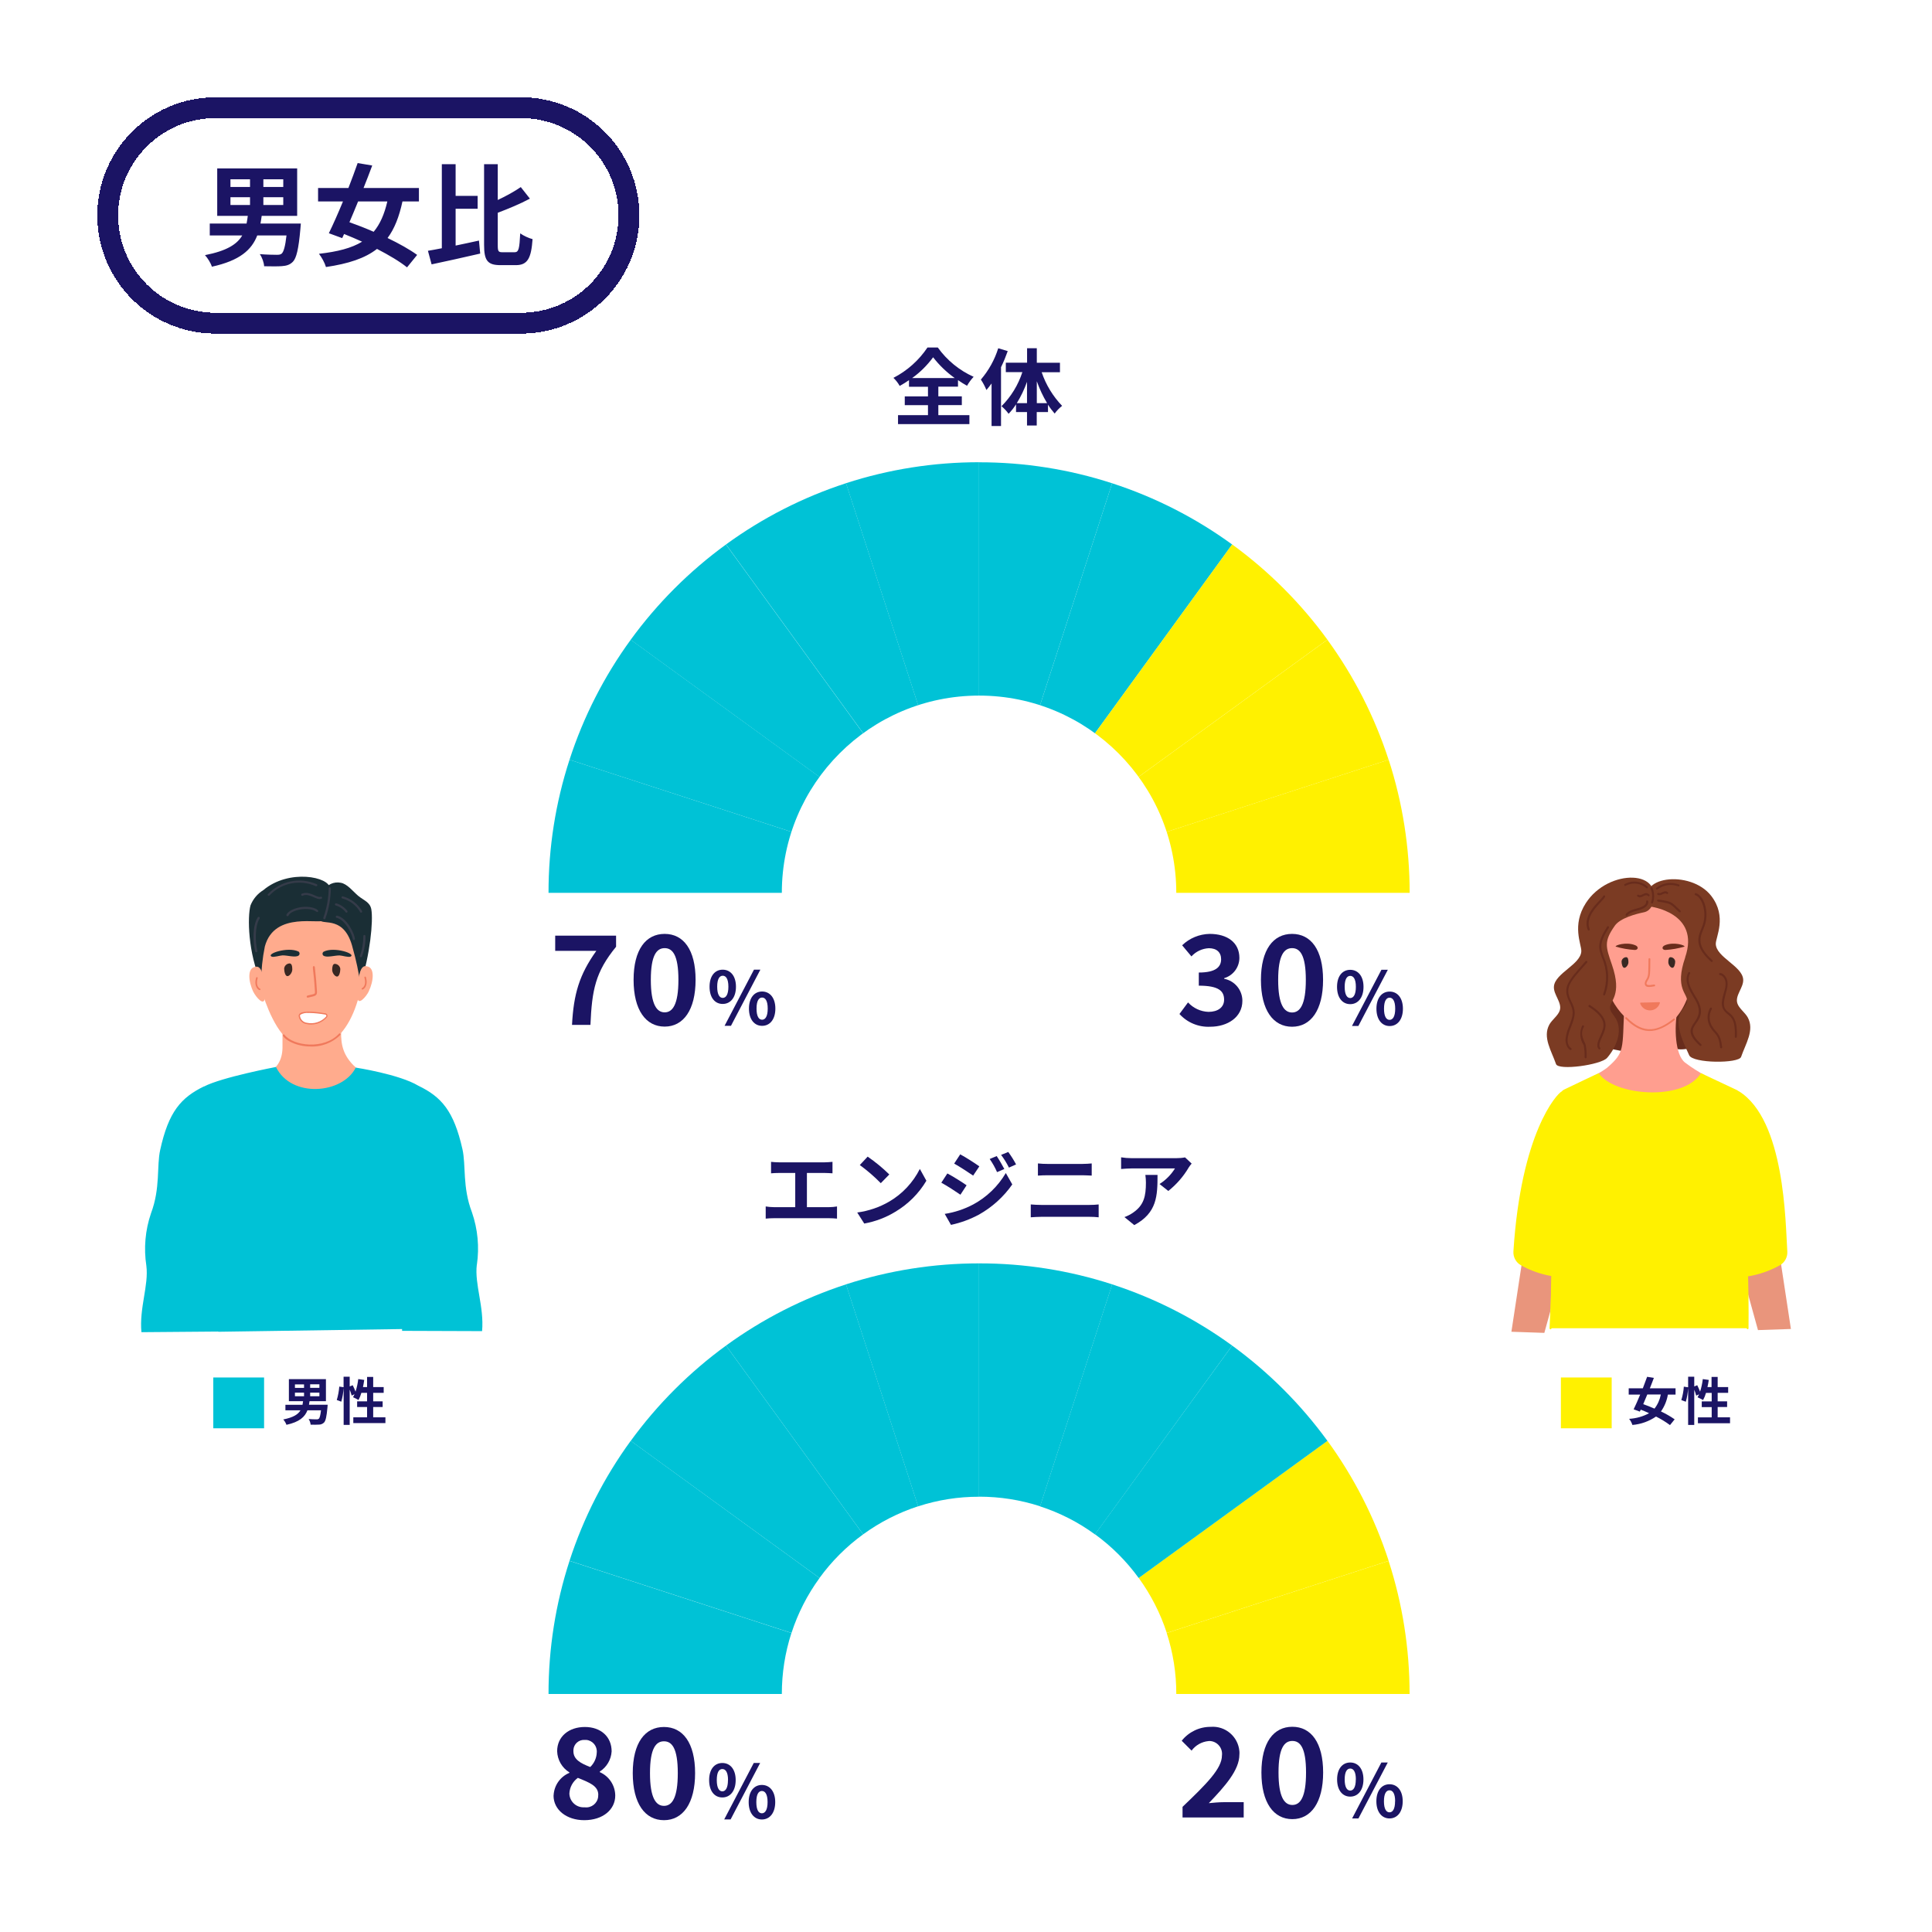<svg width="278" height="278" viewBox="0 0 278 278" fill="none" xmlns="http://www.w3.org/2000/svg">
<path d="M0 8C0 3.582 3.582 0 8 0H270C274.418 0 278 3.582 278 8V270C278 274.418 274.418 278 270 278H8C3.582 278 0 274.418 0 270V8Z" fill="white"/>
<g filter="url(#filter0_d_2055_2827)">
<path d="M16 30C16 22.268 22.268 16 30 16H74C81.732 16 88 22.268 88 30V30C88 37.732 81.732 44 74 44H30C22.268 44 16 37.732 16 30V30Z" fill="white" shape-rendering="crispEdges"/>
<path d="M74 14.5H30C21.44 14.5 14.5 21.44 14.5 30C14.5 38.56 21.44 45.5 30 45.5H74C82.56 45.5 89.5 38.56 89.5 30C89.5 21.44 82.56 14.5 74 14.5Z" stroke="#1B1464" stroke-width="3" shape-rendering="crispEdges"/>
<path d="M32.16 27.376V28.496H34.976V27.376H32.16ZM32.16 24.8V25.904H34.976V24.8H32.16ZM39.76 25.904V24.8H36.896V25.904H39.76ZM39.76 28.496V27.376H36.896V28.496H39.76ZM36.48 31.168H42.288C42.288 31.168 42.256 31.68 42.224 31.936C41.968 34.848 41.648 36.16 41.136 36.672C40.688 37.12 40.208 37.248 39.552 37.296C38.992 37.344 38.016 37.328 37.008 37.312C36.976 36.768 36.72 36.048 36.384 35.568C37.376 35.648 38.384 35.664 38.816 35.664C39.136 35.664 39.328 35.648 39.52 35.504C39.808 35.264 40.048 34.464 40.224 32.88H36.016C35.216 34.944 33.52 36.496 29.488 37.376C29.344 36.88 28.88 36.128 28.496 35.712C31.616 35.104 33.104 34.16 33.856 32.88H29.184V31.168H34.48C34.544 30.816 34.608 30.448 34.656 30.064H30.256V23.232H41.76V30.064H36.656C36.608 30.448 36.544 30.8 36.48 31.168ZM54.736 27.984H50.528C50.112 29.024 49.68 30.032 49.28 30.976C50.368 31.36 51.568 31.824 52.768 32.352C53.68 31.264 54.304 29.84 54.736 27.984ZM59.28 27.984H56.912C56.432 30.208 55.76 31.92 54.768 33.248C56.432 34.048 57.968 34.912 59.024 35.68L57.568 37.472C56.544 36.64 54.976 35.712 53.248 34.816C51.504 36.176 49.136 36.944 45.904 37.424C45.728 36.816 45.296 36.032 44.896 35.52C47.584 35.216 49.584 34.704 51.104 33.776C50.224 33.376 49.36 33.008 48.512 32.672L48.24 33.264L46.32 32.56C46.928 31.312 47.648 29.696 48.352 27.984H44.768V26.048H49.136C49.616 24.8 50.08 23.568 50.464 22.464L52.56 22.816C52.176 23.84 51.76 24.944 51.312 26.048H59.28V27.984ZM64.56 29.04V34.336C65.664 34.112 66.816 33.856 67.92 33.616L68.096 35.488C65.68 36.048 63.072 36.624 61.104 37.04L60.576 35.088C61.168 34.992 61.84 34.864 62.576 34.72V22.624H64.56V27.184H67.728V29.04H64.56ZM71.312 35.296H73.056C73.648 35.296 73.744 34.752 73.856 32.576C74.304 32.912 75.104 33.28 75.632 33.408C75.44 36.112 74.944 37.152 73.232 37.152H71.024C69.168 37.152 68.656 36.512 68.656 34.24V22.624H70.624V27.776C71.856 27.2 73.056 26.528 73.936 25.92L75.248 27.584C73.856 28.336 72.176 29.024 70.624 29.616V34.256C70.624 35.168 70.704 35.296 71.312 35.296Z" fill="#1B1464"/>
</g>
<path d="M230.129 146.12C230.609 147.48 230.819 148.92 230.749 150.36C230.729 150.67 230.829 150.67 231.209 150.78C232.679 151.13 234.159 151.4 235.659 151.59C237.039 151.86 239.859 149.6 240.779 150.66C241.629 151.63 245.279 150.21 245.279 150.21C245.429 149.12 245.879 145.23 245.569 144.15C245.299 143.43 244.839 142.8 244.249 142.32C242.719 140.8 240.939 139.57 238.989 138.67C234.519 137.11 229.119 141.17 230.139 146.12H230.129Z" fill="#682C1C"/>
<path d="M248.299 156.54C246.419 155.23 244.619 154.53 242.469 152.9C240.999 151.78 240.899 147.73 241.369 145.42L233.719 144.98C233.429 150.99 233.829 151.41 231.249 153.64C230.679 154.13 227.059 156.16 227.059 156.16C232.829 161.13 243.329 160.69 248.279 156.55L248.299 156.54Z" fill="#FF9E8F"/>
<path d="M244.169 136.61C244.379 134.7 243.869 132.79 242.739 131.23C240.949 128.76 236.399 127.6 233.449 129.71C231.729 130.75 230.619 132.56 230.479 134.56C228.969 146.44 239.209 153.08 242.819 143.55C243.589 141.31 244.049 138.98 244.169 136.61Z" fill="#FF9E8F"/>
<path d="M234.319 138.46C234.319 138.82 233.999 139.26 233.729 139.26C233.459 139.26 233.329 138.7 233.329 138.35C233.359 138.01 233.639 137.75 233.989 137.73C234.269 137.73 234.319 138.1 234.319 138.46Z" fill="#382823"/>
<path d="M240.059 138.46C240.059 138.82 240.379 139.26 240.649 139.26C240.919 139.26 241.049 138.7 241.049 138.35C241.019 138.01 240.739 137.75 240.389 137.73C240.109 137.73 240.059 138.1 240.059 138.46Z" fill="#382823"/>
<path d="M235.279 136C235.879 136.24 235.689 136.73 235.189 136.69C234.269 136.63 233.369 136.47 232.489 136.21C232.339 136.02 234.009 135.49 235.269 136H235.279Z" fill="#682C1C"/>
<path d="M239.599 136C238.999 136.24 239.189 136.73 239.679 136.69C240.599 136.63 241.499 136.47 242.379 136.21C242.529 136.02 240.859 135.49 239.599 136Z" fill="#682C1C"/>
<path d="M222.209 191.79L217.479 191.63L220.669 170.68L227.469 172.77L222.219 191.79H222.209Z" fill="#E9957C"/>
<path d="M252.969 191.39L257.699 191.23L254.509 170.28L247.709 172.37L252.959 191.39H252.969Z" fill="#E9957C"/>
<path d="M250.199 157.03C250.089 156.95 249.979 156.88 249.859 156.82L244.759 154.42C242.219 158.53 232.159 157.66 230.049 154.42C230.029 154.4 226.409 156.14 225.049 156.79C224.929 156.85 224.819 156.93 224.729 157.04C223.989 157.4 218.859 163.01 217.769 180.07C217.719 180.89 218.139 181.66 218.849 182.06C220.209 182.82 221.679 183.34 223.209 183.61C223.119 188.06 223.099 191.12 223.099 191.12H251.469C251.469 191.12 251.449 188.02 251.399 183.68C253.049 183.43 254.639 182.88 256.099 182.07C256.809 181.67 257.229 180.9 257.179 180.08C256.909 175.85 256.839 161.14 250.209 157.02L250.199 157.03Z" fill="#FFF100"/>
<path d="M223.099 191.26C223.029 191.26 222.969 191.2 222.969 191.13C223.449 180.09 224.329 162.81 224.339 162.64C224.339 162.57 224.409 162.51 224.479 162.52C224.549 162.52 224.609 162.58 224.609 162.66C224.609 162.83 223.719 180.11 223.239 191.15C223.239 191.22 223.179 191.28 223.109 191.28L223.099 191.26Z" fill="#FFF100"/>
<path d="M251.469 191.26C251.399 191.26 251.339 191.2 251.339 191.13C251.489 179.69 250.299 162.82 250.279 162.65C250.279 162.58 250.329 162.51 250.399 162.51C250.469 162.51 250.539 162.56 250.539 162.63C250.549 162.8 251.739 179.68 251.599 191.13C251.599 191.2 251.539 191.26 251.469 191.26Z" fill="#FFF100"/>
<path d="M233.889 146.59C233.839 146.54 233.839 146.46 233.889 146.4C233.939 146.34 234.019 146.35 234.079 146.4C236.609 148.95 238.599 148.32 240.799 146.59C240.859 146.55 240.939 146.56 240.979 146.61C241.019 146.67 241.009 146.75 240.959 146.79C238.259 148.91 236.199 148.91 233.889 146.58V146.59Z" fill="#F0795C"/>
<path d="M236.829 141.89C236.649 141.73 236.569 141.42 236.879 140.94C237.229 140.4 237.179 140.01 237.209 138C237.209 137.93 237.269 137.87 237.339 137.87C237.409 137.87 237.469 137.93 237.469 138C237.449 140.05 237.489 140.48 237.099 141.08C236.599 141.84 237.189 141.81 238.009 141.67C238.079 141.66 238.149 141.71 238.159 141.78C238.169 141.85 238.119 141.92 238.049 141.93H237.989C237.499 142.02 237.039 142.08 236.819 141.89H236.829Z" fill="#F0795C"/>
<path d="M238.849 144.32C238.619 145.11 237.789 145.56 236.999 145.33C236.539 145.19 236.169 144.84 236.009 144.39C235.989 144.34 236.009 144.29 236.059 144.27C236.069 144.27 236.079 144.27 236.089 144.27C236.559 144.25 237.839 144.25 238.759 144.2C238.809 144.2 238.849 144.24 238.849 144.29C238.849 144.3 238.849 144.31 238.849 144.32Z" fill="#F0795C"/>
<path d="M242.489 137.77C240.929 142.28 242.849 142.93 242.759 144.05C242.719 144.59 242.199 145.05 241.909 145.56C240.859 147.41 242.299 150.15 243.059 151.84C243.589 153.03 250.199 153.05 250.529 152.08C251.179 150.19 252.489 148.23 251.489 146.4C251.099 145.69 250.219 145.1 249.989 144.36C249.629 143.21 250.939 142.08 250.829 140.9C250.659 138.99 246.929 137.73 246.889 135.82C246.869 134.85 248.549 131.92 246.239 128.92C243.259 125.05 234.969 126.05 237.409 130.44C237.409 130.44 244.719 131.27 242.479 137.76L242.489 137.77Z" fill="#7B3B23"/>
<path d="M232.349 133.22C230.759 135.47 231.059 136.24 231.939 138.8C233.499 143.31 231.579 143.96 231.669 145.08C231.709 145.62 232.229 146.08 232.519 146.59C233.569 148.44 232.459 150.84 231.249 152.22C230.349 153.24 224.229 154.08 223.899 153.11C223.249 151.22 221.939 149.26 222.939 147.43C223.329 146.72 224.209 146.13 224.439 145.39C224.799 144.24 223.489 143.11 223.599 141.93C223.769 140.02 227.499 138.76 227.539 136.85C227.559 135.88 226.139 133.13 228.189 129.95C231.439 124.89 239.849 125.08 237.619 130.47C237.399 130.88 237.009 131.18 236.549 131.27C235.389 131.51 233.139 132.1 232.359 133.2L232.349 133.22Z" fill="#7B3B23"/>
<path d="M232.879 158.38C232.649 158.46 232.419 158.5 232.179 158.5C231.149 158.41 230.959 156.76 230.059 156.33C229.779 156.2 229.429 156.18 229.119 156.04C228.859 155.92 228.419 155.45 228.669 155.34C228.739 155.31 228.809 155.34 228.839 155.41C229.099 155.97 229.649 155.86 230.169 156.1C231.159 156.57 231.359 158.17 232.199 158.25C232.409 158.25 232.619 158.2 232.809 158.13C234.479 157.74 236.059 159.37 237.629 159.03C238.179 158.8 238.749 158.64 239.339 158.55C240.029 158.55 241.249 159.28 242.229 158.7C242.789 158.37 243.129 157.65 243.809 157.43C243.999 157.38 244.189 157.35 244.379 157.35C245.049 157.3 245.169 157.21 245.469 156.65C245.719 156.1 246.169 155.67 246.719 155.44C246.789 155.41 246.859 155.44 246.889 155.52C246.909 155.58 246.889 155.66 246.819 155.69C246.319 155.9 245.919 156.29 245.699 156.79C245.509 157.34 244.969 157.68 244.389 157.62C244.219 157.62 244.049 157.65 243.879 157.69C243.549 157.83 243.259 158.05 243.029 158.33C242.119 159.29 241.529 159.36 240.049 158.96C239.809 158.88 239.569 158.83 239.319 158.81C238.759 158.92 238.209 159.08 237.679 159.29C236.009 159.65 234.439 158.02 232.869 158.39L232.879 158.38Z" fill="#FFF100"/>
<path d="M237.589 129.82C237.809 129.18 237.779 128.48 237.499 127.86C237.469 127.78 237.509 127.7 237.589 127.67C237.659 127.64 237.739 127.67 237.769 127.74C238.069 128.43 238.099 129.2 237.859 129.91C237.829 129.99 237.749 130.03 237.669 130C237.589 129.97 237.549 129.89 237.579 129.81L237.589 129.82Z" fill="#682C1C"/>
<path d="M238.339 127.75C239.269 127.03 240.499 126.85 241.589 127.27C241.669 127.3 241.699 127.39 241.669 127.46C241.639 127.54 241.549 127.57 241.479 127.54C240.489 127.16 239.359 127.32 238.519 127.97C238.449 128.02 238.359 128 238.309 127.94C238.269 127.88 238.279 127.79 238.329 127.74L238.339 127.75Z" fill="#682C1C"/>
<path d="M238.529 128.76C238.459 128.72 238.429 128.63 238.469 128.56C238.509 128.49 238.589 128.46 238.659 128.49C239.009 128.66 239.489 127.97 239.989 128.38C240.049 128.43 240.059 128.53 240.009 128.59C239.959 128.65 239.869 128.66 239.799 128.61C239.479 128.35 239.059 129 238.529 128.76Z" fill="#682C1C"/>
<path d="M241.599 131.25C240.299 130.01 240.479 130.04 238.809 129.77C238.629 129.74 238.419 129.74 238.449 129.56C238.479 129.38 238.679 129.45 238.859 129.47C240.619 129.75 240.459 129.74 241.809 131.03C241.869 131.09 241.869 131.18 241.809 131.24C241.749 131.29 241.669 131.3 241.609 131.24L241.599 131.25Z" fill="#682C1C"/>
<path d="M236.849 127.76C236.039 127.07 234.899 126.94 233.959 127.43C233.899 127.49 233.809 127.49 233.749 127.43C233.699 127.37 233.689 127.29 233.749 127.23C234.819 126.61 236.179 126.76 237.089 127.59C237.139 127.65 237.129 127.75 237.069 127.8C237.009 127.85 236.909 127.84 236.859 127.78C236.859 127.78 236.859 127.78 236.859 127.77L236.849 127.76Z" fill="#682C1C"/>
<path d="M235.599 128.99C235.539 128.93 235.539 128.84 235.599 128.78C235.649 128.73 235.739 128.72 235.799 128.76C236.159 129.06 236.709 128.12 237.329 128.72C237.379 128.78 237.379 128.88 237.319 128.93C237.269 128.98 237.179 128.98 237.129 128.93C236.679 128.5 236.189 129.47 235.609 128.99H235.599Z" fill="#682C1C"/>
<path d="M233.929 131.55C234.569 130.72 235.799 130.84 236.539 130.31C236.749 130.19 236.879 129.97 236.869 129.73C236.849 129.65 236.909 129.57 236.989 129.56C237.269 129.51 237.289 130.15 236.719 130.56C235.919 131.13 234.739 131.01 234.169 131.74C234.109 131.8 234.019 131.81 233.959 131.75C233.909 131.7 233.889 131.62 233.939 131.56L233.929 131.55Z" fill="#682C1C"/>
<path d="M228.469 133.82C227.549 131.54 230.449 129.49 230.689 128.92C230.729 128.85 230.819 128.82 230.889 128.85C230.959 128.88 230.989 128.96 230.969 129.03C230.699 129.69 227.919 131.63 228.749 133.7C228.779 133.78 228.729 133.86 228.659 133.89C228.589 133.91 228.509 133.89 228.479 133.81L228.469 133.82Z" fill="#682C1C"/>
<path d="M230.679 143.04C231.299 141.35 231.249 139.49 230.519 137.84C230.009 136.46 229.739 135.7 231.259 133.33C231.309 133.26 231.399 133.25 231.469 133.3C231.529 133.34 231.549 133.43 231.509 133.49C230.069 135.74 230.309 136.41 230.799 137.74C231.549 139.46 231.609 141.4 230.959 143.15C230.929 143.23 230.839 143.26 230.769 143.23C230.689 143.2 230.659 143.11 230.689 143.04H230.679Z" fill="#682C1C"/>
<path d="M246.219 138.4C243.349 135.83 244.579 134.41 245.019 133.07C245.669 131.12 244.809 129.05 243.949 128.81C243.869 128.78 243.829 128.7 243.859 128.62C243.879 128.55 243.959 128.51 244.029 128.52C245.129 128.82 245.989 131.12 245.309 133.16C244.859 134.52 243.719 135.76 246.419 138.18C246.469 138.24 246.459 138.34 246.399 138.39C246.349 138.43 246.279 138.43 246.229 138.4H246.219Z" fill="#682C1C"/>
<path d="M244.599 150.48C241.129 147.32 245.689 147.42 244.089 144.18C243.589 143.17 242.109 141.45 242.929 139.94C242.969 139.87 243.059 139.84 243.129 139.88C243.199 139.92 243.229 140.01 243.189 140.08C242.459 141.42 243.849 143.02 244.359 144.05C246.079 147.53 241.529 147.28 244.799 150.26C244.859 150.32 244.859 150.41 244.799 150.47C244.749 150.52 244.659 150.53 244.599 150.47V150.48Z" fill="#682C1C"/>
<path d="M249.629 149.18C249.729 146.84 249.159 146.39 248.619 145.96C247.519 145.09 247.639 144.28 248.049 142.88C248.219 142.3 248.609 141.16 247.849 140.48C247.769 140.39 247.649 140.33 247.529 140.31C247.449 140.32 247.369 140.27 247.359 140.19C247.319 139.97 247.669 139.91 248.049 140.26C248.929 141.06 248.519 142.3 248.329 142.97C247.189 146.9 250.139 144.26 249.919 149.2C249.919 149.28 249.839 149.34 249.749 149.33C249.679 149.33 249.619 149.26 249.619 149.18H249.629Z" fill="#682C1C"/>
<path d="M247.509 150.72C247.289 148.69 246.779 148.95 246.089 147.8C245.589 146.95 245.579 145.91 246.059 145.05C246.099 144.98 246.199 144.96 246.269 145C246.339 145.04 246.359 145.13 246.319 145.2C245.899 145.97 245.909 146.89 246.349 147.65C247.009 148.75 247.569 148.57 247.809 150.69C247.809 150.77 247.749 150.84 247.669 150.85C247.589 150.85 247.529 150.8 247.509 150.72Z" fill="#682C1C"/>
<path d="M225.279 149.45C225.359 148.81 225.539 148.2 225.799 147.61C226.459 145.93 226.459 145.45 225.819 144.17C224.739 142.01 225.639 141.18 228.149 138.31C228.209 138.25 228.299 138.24 228.359 138.3C228.419 138.36 228.429 138.45 228.369 138.51C225.909 141.3 225.079 142.05 226.079 144.04C226.779 145.43 226.749 146 226.079 147.72C225.839 148.34 225.059 150.14 226.079 150.82C226.149 150.87 226.169 150.96 226.119 151.03C225.939 151.3 225.189 150.6 225.279 149.45Z" fill="#682C1C"/>
<path d="M230.039 150.96C229.589 150.48 230.009 149.63 230.279 149.02C230.839 147.79 231.359 146.63 228.619 144.87C228.549 144.82 228.539 144.73 228.589 144.66C228.629 144.6 228.719 144.58 228.779 144.62C231.739 146.53 231.129 147.86 230.549 149.15C230.329 149.64 229.939 150.42 230.259 150.76C230.309 150.82 230.309 150.92 230.249 150.97C230.189 151.02 230.099 151.02 230.049 150.97L230.039 150.96Z" fill="#682C1C"/>
<path d="M228.009 152.15C228.029 151.56 227.989 150.98 227.879 150.4C227.329 149.57 227.239 148.52 227.649 147.61C227.689 147.54 227.789 147.52 227.859 147.56C227.929 147.6 227.949 147.69 227.909 147.76C227.269 148.89 227.999 149.77 228.159 150.32C228.279 150.92 228.329 151.53 228.309 152.14C228.309 152.22 228.239 152.29 228.149 152.28C228.079 152.28 228.019 152.22 228.009 152.15Z" fill="#682C1C"/>
<path d="M239.999 200.66C239.849 201.54 239.509 202.37 238.999 203.1C239.689 203.42 240.349 203.8 240.969 204.23L240.299 205.06C239.669 204.59 238.989 204.18 238.289 203.83C237.279 204.52 236.109 204.94 234.889 205.04C234.789 204.72 234.629 204.42 234.419 204.16C235.429 204.1 236.409 203.83 237.289 203.35C236.889 203.16 236.489 202.99 236.089 202.84L235.959 203.12L235.069 202.79C235.349 202.21 235.689 201.46 236.009 200.67H234.359V199.77H236.389C236.609 199.19 236.829 198.62 237.009 198.11L237.979 198.27C237.799 198.74 237.609 199.26 237.399 199.77H241.099V200.67H239.999V200.66ZM237.029 200.66C236.839 201.14 236.639 201.61 236.449 202.05C236.959 202.23 237.509 202.44 238.069 202.69C238.529 202.1 238.839 201.4 238.979 200.66H237.029Z" fill="#1B1464"/>
<path d="M248.939 203.95V204.79H244.319V203.95H246.299V202.47H244.869V201.65H246.299V200.43H245.479C245.379 200.79 245.239 201.13 245.059 201.46C244.809 201.31 244.539 201.18 244.269 201.06C244.339 200.93 244.419 200.78 244.489 200.63L244.069 200.82C243.999 200.53 243.909 200.24 243.789 199.97V205.04H242.909V199.73C242.869 200.4 242.759 201.06 242.579 201.7L241.929 201.46C242.119 200.83 242.249 200.18 242.289 199.53L242.909 199.62V198.1H243.789V199.5L244.219 199.32C244.369 199.62 244.509 199.94 244.629 200.25C244.819 199.66 244.949 199.05 245.019 198.44L245.879 198.56C245.829 198.91 245.769 199.26 245.689 199.59H246.279V198.13H247.159V199.59H248.669V200.42H247.159V201.64H248.519V202.46H247.159V203.94H248.909L248.939 203.95Z" fill="#1B1464"/>
<path d="M140.879 128.47L81.949 109.32C79.939 115.5 78.919 121.97 78.929 128.47H140.889H140.879Z" fill="#00C2D6"/>
<path d="M121.739 69.53C115.559 71.54 109.729 74.51 104.469 78.34L140.889 128.46L121.739 69.53Z" fill="#00C2D6"/>
<path d="M140.879 128.47L104.459 78.35C99.199 82.18 94.579 86.8 90.749 92.06L140.869 128.48L140.879 128.47Z" fill="#00C2D6"/>
<path d="M90.759 92.05C86.929 97.31 83.959 103.13 81.949 109.32L140.879 128.47L90.759 92.05Z" fill="#00C2D6"/>
<path d="M140.879 128.47L177.299 78.35C172.039 74.52 166.219 71.55 160.029 69.54L140.879 128.47Z" fill="#00C2D6"/>
<path d="M140.879 128.47V66.51C134.379 66.51 127.919 67.52 121.729 69.53L140.879 128.46V128.47Z" fill="#00C2D6"/>
<path d="M140.879 128.47L160.029 69.54C153.849 67.53 147.379 66.51 140.879 66.52V128.48V128.47Z" fill="#00C2D6"/>
<path d="M140.879 128.47H202.839C202.839 121.97 201.829 115.51 199.819 109.32L140.889 128.47H140.879Z" fill="#FFF100"/>
<path d="M140.879 128.47L199.809 109.32C197.799 103.14 194.829 97.31 190.999 92.05L140.879 128.47Z" fill="#FFF100"/>
<path d="M191.009 92.05C187.179 86.79 182.559 82.17 177.299 78.34L140.879 128.46L190.999 92.04L191.009 92.05Z" fill="#FFF100"/>
<path d="M140.879 156.85C156.553 156.85 169.259 144.144 169.259 128.47C169.259 112.796 156.553 100.09 140.879 100.09C125.205 100.09 112.499 112.796 112.499 128.47C112.499 144.144 125.205 156.85 140.879 156.85Z" fill="white"/>
<path d="M81.949 224.6C79.939 230.78 78.919 237.25 78.929 243.75H112.499C112.499 240.77 112.959 237.81 113.879 234.98L81.939 224.6H81.949Z" fill="#00C2D6"/>
<path d="M132.119 216.75L121.739 184.81C115.559 186.82 109.729 189.79 104.469 193.62L124.199 220.78C126.609 219.03 129.279 217.66 132.119 216.74V216.75Z" fill="#00C2D6"/>
<path d="M124.199 220.78L104.469 193.62C99.209 197.45 94.589 202.07 90.759 207.33L117.919 227.06C119.669 224.65 121.789 222.53 124.199 220.78Z" fill="#00C2D6"/>
<path d="M117.919 227.06L90.759 207.32C86.929 212.58 83.959 218.4 81.949 224.59L113.889 234.97C114.809 232.14 116.169 229.47 117.929 227.06H117.919Z" fill="#00C2D6"/>
<path d="M157.569 220.78L177.299 193.62C172.039 189.79 166.219 186.82 160.029 184.81L149.649 216.75C152.479 217.67 155.159 219.03 157.559 220.79L157.569 220.78Z" fill="#00C2D6"/>
<path d="M140.879 215.36V181.79C134.379 181.79 127.919 182.8 121.729 184.81L132.109 216.75C134.939 215.83 137.899 215.36 140.879 215.37V215.36Z" fill="#00C2D6"/>
<path d="M149.659 216.75L160.039 184.81C153.859 182.8 147.389 181.78 140.889 181.79V215.36C143.869 215.36 146.829 215.82 149.659 216.74V216.75Z" fill="#00C2D6"/>
<path d="M199.819 224.6L167.879 234.98C168.799 237.81 169.269 240.77 169.259 243.75H202.829C202.829 237.25 201.819 230.79 199.809 224.6H199.819Z" fill="#FFF100"/>
<path d="M167.879 234.97L199.819 224.59C197.809 218.41 194.839 212.58 191.009 207.32L163.849 227.05C165.599 229.46 166.969 232.13 167.889 234.96L167.879 234.97Z" fill="#FFF100"/>
<path d="M163.849 227.06L191.009 207.33C187.179 202.07 182.559 197.45 177.299 193.62L157.559 220.77C159.969 222.52 162.089 224.64 163.839 227.05L163.849 227.06Z" fill="#00C2D6"/>
<path d="M85.819 136.82H79.889V134.63H88.649V136.23C85.659 139.88 85.179 142.46 84.959 147.47H82.309C82.539 143.04 83.359 140.24 85.809 136.82H85.819Z" fill="#1B1464"/>
<path d="M91.169 140.99C91.169 136.64 92.929 134.38 95.639 134.38C98.349 134.38 100.089 136.66 100.089 140.99C100.089 145.32 98.339 147.72 95.639 147.72C92.939 147.72 91.169 145.35 91.169 140.99ZM97.619 140.99C97.619 137.43 96.779 136.43 95.639 136.43C94.499 136.43 93.649 137.43 93.649 140.99C93.649 144.55 94.509 145.67 95.639 145.67C96.769 145.67 97.619 144.57 97.619 140.99Z" fill="#1B1464"/>
<path d="M102.099 141.98C102.099 140.42 102.879 139.53 103.989 139.53C105.099 139.53 105.899 140.42 105.899 141.98C105.899 143.54 105.109 144.46 103.989 144.46C102.869 144.46 102.099 143.55 102.099 141.98ZM104.809 141.98C104.809 140.83 104.449 140.4 103.999 140.4C103.549 140.4 103.199 140.83 103.199 141.98C103.199 143.13 103.549 143.59 103.999 143.59C104.449 143.59 104.809 143.13 104.809 141.98ZM108.489 139.53H109.409L105.179 147.61H104.259L108.489 139.53ZM107.769 145.13C107.769 143.56 108.559 142.67 109.659 142.67C110.759 142.67 111.569 143.56 111.569 145.13C111.569 146.7 110.769 147.61 109.659 147.61C108.549 147.61 107.769 146.69 107.769 145.13ZM110.469 145.13C110.469 143.98 110.109 143.54 109.659 143.54C109.209 143.54 108.859 143.98 108.859 145.13C108.859 146.28 109.209 146.73 109.659 146.73C110.109 146.73 110.469 146.28 110.469 145.13Z" fill="#1B1464"/>
<path d="M79.659 258.36C79.719 256.92 80.609 255.65 81.929 255.1V255.03C80.869 254.38 80.209 253.23 80.169 251.99C80.169 249.86 81.869 248.5 84.159 248.5C86.449 248.5 88.009 249.9 88.009 252.01C87.939 253.19 87.309 254.27 86.309 254.91V255C87.649 255.59 88.519 256.91 88.529 258.37C88.529 260.38 86.759 261.91 84.069 261.91C81.549 261.91 79.649 260.44 79.649 258.37L79.659 258.36ZM86.089 258.27C86.089 256.98 84.849 256.51 83.149 255.82C82.419 256.35 81.969 257.18 81.929 258.08C81.959 259.2 82.889 260.09 84.009 260.06C84.059 260.06 84.099 260.06 84.149 260.06C85.099 260.17 85.959 259.5 86.069 258.55C86.079 258.46 86.079 258.37 86.079 258.28L86.089 258.27ZM85.869 252.18C85.959 251.26 85.279 250.44 84.359 250.36C84.279 250.36 84.199 250.36 84.119 250.36C83.279 250.31 82.559 250.95 82.509 251.79C82.509 251.86 82.509 251.92 82.509 251.99C82.509 253.17 83.549 253.73 84.929 254.26C85.499 253.72 85.839 252.97 85.869 252.18Z" fill="#1B1464"/>
<path d="M91.049 255.14C91.049 250.77 92.819 248.5 95.539 248.5C98.259 248.5 100.019 250.79 100.019 255.14C100.019 259.49 98.259 261.91 95.539 261.91C92.819 261.91 91.049 259.53 91.049 255.14ZM97.529 255.14C97.529 251.56 96.689 250.56 95.539 250.56C94.389 250.56 93.529 251.56 93.529 255.14C93.529 258.72 94.389 259.85 95.539 259.85C96.689 259.85 97.529 258.74 97.529 255.14Z" fill="#1B1464"/>
<path d="M102.039 256.14C102.039 254.57 102.819 253.68 103.939 253.68C105.059 253.68 105.859 254.58 105.859 256.14C105.859 257.7 105.069 258.64 103.939 258.64C102.809 258.64 102.039 257.72 102.039 256.14ZM104.759 256.14C104.759 254.99 104.399 254.55 103.939 254.55C103.479 254.55 103.139 254.98 103.139 256.14C103.139 257.3 103.489 257.76 103.939 257.76C104.389 257.76 104.749 257.3 104.749 256.14H104.759ZM108.459 253.68H109.379L105.129 261.8H104.209L108.459 253.68ZM107.729 259.31C107.729 257.73 108.519 256.84 109.629 256.84C110.739 256.84 111.549 257.74 111.549 259.31C111.549 260.88 110.749 261.81 109.629 261.81C108.509 261.81 107.729 260.87 107.729 259.31ZM110.449 259.31C110.449 258.16 110.089 257.71 109.629 257.71C109.169 257.71 108.829 258.15 108.829 259.31C108.829 260.47 109.179 260.92 109.629 260.92C110.079 260.92 110.449 260.46 110.449 259.31Z" fill="#1B1464"/>
<path d="M169.719 145.9L170.949 144.24C171.709 145.07 172.769 145.56 173.889 145.6C175.229 145.6 176.139 144.96 176.139 143.85C176.139 142.6 175.369 141.83 172.499 141.83V139.94C174.929 139.94 175.709 139.14 175.709 138.03C175.709 137.03 175.069 136.44 173.939 136.44C172.979 136.49 172.079 136.91 171.439 137.62L170.099 136.02C171.169 134.99 172.579 134.41 174.059 134.38C176.609 134.38 178.339 135.63 178.339 137.84C178.329 139.19 177.439 140.37 176.149 140.75V140.84C177.669 141.13 178.769 142.46 178.769 144.01C178.769 146.36 176.649 147.74 174.129 147.74C172.459 147.82 170.829 147.14 169.709 145.9H169.719Z" fill="#1B1464"/>
<path d="M181.439 141C181.439 136.65 183.209 134.38 185.919 134.38C188.629 134.38 190.379 136.66 190.379 141C190.379 145.34 188.629 147.74 185.919 147.74C183.209 147.74 181.439 145.36 181.439 141ZM187.899 141C187.899 137.43 187.059 136.43 185.919 136.43C184.779 136.43 183.919 137.43 183.919 141C183.919 144.57 184.779 145.69 185.919 145.69C187.059 145.69 187.899 144.58 187.899 141Z" fill="#1B1464"/>
<path d="M192.389 142C192.389 140.44 193.169 139.55 194.289 139.55C195.409 139.55 196.199 140.45 196.199 142C196.199 143.55 195.409 144.49 194.289 144.49C193.169 144.49 192.389 143.57 192.389 142ZM195.099 142C195.099 140.85 194.739 140.42 194.289 140.42C193.839 140.42 193.489 140.85 193.489 142C193.489 143.15 193.839 143.61 194.289 143.61C194.739 143.61 195.099 143.15 195.099 142ZM198.779 139.54H199.699L195.459 147.63H194.539L198.779 139.54ZM198.059 145.15C198.059 143.58 198.849 142.68 199.959 142.68C201.069 142.68 201.869 143.58 201.869 145.15C201.869 146.72 201.069 147.64 199.959 147.64C198.849 147.64 198.059 146.71 198.059 145.15ZM200.759 145.15C200.759 144 200.399 143.56 199.949 143.56C199.499 143.56 199.149 144 199.149 145.15C199.149 146.3 199.499 146.75 199.949 146.75C200.399 146.75 200.759 146.3 200.759 145.15Z" fill="#1B1464"/>
<path d="M170.149 260C173.569 256.73 175.829 254.5 175.829 252.6C175.959 251.59 175.239 250.66 174.229 250.53C174.109 250.51 173.989 250.51 173.869 250.53C172.909 250.63 172.039 251.12 171.459 251.9L170.039 250.48C171.049 249.21 172.589 248.47 174.209 248.48C176.319 248.31 178.159 249.88 178.339 251.99C178.349 252.15 178.359 252.31 178.339 252.47C178.339 254.7 176.279 257.01 173.939 259.46C174.599 259.39 175.469 259.32 176.089 259.32H178.959V261.52H170.159V260.01L170.149 260Z" fill="#1B1464"/>
<path d="M181.509 255.05C181.509 250.72 183.269 248.47 185.959 248.47C188.649 248.47 190.389 250.74 190.389 255.05C190.389 259.36 188.649 261.76 185.959 261.76C183.269 261.76 181.509 259.4 181.509 255.05ZM187.929 255.05C187.929 251.5 187.099 250.51 185.959 250.51C184.819 250.51 183.969 251.5 183.969 255.05C183.969 258.6 184.819 259.72 185.959 259.72C187.099 259.72 187.929 258.62 187.929 255.05Z" fill="#1B1464"/>
<path d="M192.399 256.05C192.399 254.5 193.179 253.61 194.289 253.61C195.399 253.61 196.189 254.5 196.189 256.05C196.189 257.6 195.399 258.52 194.289 258.52C193.179 258.52 192.399 257.61 192.399 256.05ZM195.099 256.05C195.099 254.91 194.739 254.48 194.289 254.48C193.839 254.48 193.489 254.91 193.489 256.05C193.489 257.19 193.839 257.65 194.289 257.65C194.739 257.65 195.089 257.19 195.089 256.05H195.099ZM198.779 253.61H199.689L195.469 261.66H194.559L198.769 253.61H198.779ZM198.049 259.19C198.049 257.63 198.839 256.74 199.939 256.74C201.039 256.74 201.839 257.63 201.839 259.19C201.839 260.75 201.039 261.66 199.939 261.66C198.839 261.66 198.049 260.74 198.049 259.19ZM200.749 259.19C200.749 258.05 200.389 257.61 199.939 257.61C199.489 257.61 199.139 258.05 199.139 259.19C199.139 260.33 199.489 260.78 199.939 260.78C200.389 260.78 200.739 260.33 200.739 259.19H200.749Z" fill="#1B1464"/>
<path d="M135.029 59.74H139.489V61.03H129.219V59.74H133.529V58.3H130.189V57.04H133.529V55.65H130.799V54.7C130.369 55 129.919 55.28 129.459 55.53C129.219 55.1 128.909 54.71 128.559 54.37C130.539 53.35 132.219 51.85 133.459 50H134.939C136.259 51.84 138.039 53.3 140.099 54.22C139.729 54.61 139.409 55.05 139.149 55.51C138.699 55.26 138.269 54.99 137.849 54.7V55.64H135.019V57.03H138.399V58.29H135.019V59.73L135.029 59.74ZM137.379 54.4C136.199 53.56 135.149 52.55 134.269 51.41C133.419 52.56 132.409 53.57 131.249 54.4H137.379Z" fill="#1B1464"/>
<path d="M145.009 50.51C144.729 51.3 144.409 52.08 144.039 52.84V61.3H142.679V55.18C142.439 55.51 142.189 55.83 141.939 56.12C141.719 55.59 141.459 55.09 141.139 54.62C142.269 53.3 143.119 51.77 143.639 50.11L144.999 50.52L145.009 50.51ZM149.889 53.56C150.499 55.37 151.509 57.02 152.829 58.4C152.419 58.72 152.059 59.09 151.759 59.51C151.409 59.11 151.079 58.68 150.799 58.23V59.29H149.179V61.23H147.779V59.29H146.199V58.18C145.889 58.67 145.529 59.13 145.129 59.54C144.839 59.14 144.489 58.77 144.109 58.45C145.479 57.08 146.509 55.4 147.109 53.55H144.729V52.19H147.789V50.11H149.189V52.2H152.519V53.56H149.899H149.889ZM147.779 58.01V54.94C147.399 56.01 146.909 57.04 146.309 58.01H147.779ZM150.669 58.01C150.069 57.01 149.579 55.96 149.189 54.86V58.01H150.669Z" fill="#1B1464"/>
<path d="M112.099 167.25H118.659C119.019 167.25 119.439 167.21 119.789 167.18V168.83C119.429 168.81 119.009 168.78 118.659 168.78H116.109V173.7H119.309C119.689 173.7 120.069 173.66 120.439 173.6V175.35C120.059 175.31 119.679 175.29 119.309 175.29H111.359C110.969 175.29 110.569 175.31 110.179 175.35V173.6C110.569 173.66 110.969 173.7 111.359 173.7H114.429V168.78H112.099C111.769 168.78 111.249 168.8 110.949 168.83V167.18C111.259 167.22 111.759 167.25 112.099 167.25Z" fill="#1B1464"/>
<path d="M127.969 172.89C129.859 171.78 131.379 170.15 132.359 168.2L133.299 169.9C132.209 171.74 130.669 173.27 128.839 174.36C127.469 175.2 125.949 175.77 124.359 176.06L123.349 174.47C124.979 174.25 126.549 173.72 127.969 172.89ZM127.969 168.99L126.739 170.25C125.809 169.3 124.799 168.43 123.719 167.64L124.849 166.43C125.959 167.2 126.999 168.05 127.959 168.99H127.969Z" fill="#1B1464"/>
<path d="M139.079 170.56L138.199 171.91C137.509 171.43 136.259 170.62 135.449 170.18L136.319 168.85C137.139 169.28 138.469 170.12 139.079 170.55V170.56ZM140.039 173.31C141.989 172.26 143.609 170.69 144.729 168.79L145.659 170.43C144.409 172.22 142.769 173.7 140.869 174.77C139.599 175.45 138.249 175.95 136.839 176.25L135.939 174.67C137.369 174.45 138.759 173.99 140.039 173.31ZM140.919 167.83L140.029 169.16C139.349 168.69 138.099 167.88 137.299 167.43L138.169 166.1C138.969 166.53 140.299 167.38 140.919 167.83ZM144.519 168.21L143.469 168.66C143.179 167.99 142.819 167.36 142.409 166.77L143.419 166.35C143.819 166.95 144.179 167.58 144.519 168.22V168.21ZM146.209 167.55L145.179 168.01C144.859 167.36 144.479 166.75 144.049 166.18L145.079 165.76C145.499 166.33 145.879 166.93 146.209 167.56V167.55Z" fill="#1B1464"/>
<path d="M149.829 173.38H156.759C157.199 173.38 157.649 173.36 158.089 173.31V175.16C157.649 175.11 157.209 175.09 156.759 175.09H149.829C149.359 175.09 148.769 175.13 148.319 175.16V173.31C148.789 173.35 149.359 173.38 149.829 173.38ZM150.749 167.48H155.749C156.229 167.48 156.749 167.44 157.089 167.41V169.16C156.739 169.15 156.169 169.11 155.749 169.11H150.769C150.309 169.11 149.759 169.13 149.349 169.16V167.41C149.779 167.46 150.349 167.48 150.759 167.48H150.749Z" fill="#1B1464"/>
<path d="M171.009 168.06C170.249 169.33 169.269 170.45 168.109 171.37L166.849 170.37C167.749 169.8 168.509 169.03 169.069 168.13H162.789C162.279 168.13 161.889 168.17 161.319 168.21V166.53C161.809 166.61 162.299 166.65 162.789 166.65H169.289C169.699 166.65 170.119 166.62 170.519 166.54L171.469 167.43C171.299 167.63 171.139 167.84 170.999 168.06H171.009ZM163.209 176.28L161.799 175.13C162.249 174.97 162.679 174.75 163.069 174.47C164.599 173.41 164.889 172.13 164.889 170.15C164.889 169.79 164.859 169.42 164.809 169.06H166.559C166.559 172.06 166.499 174.52 163.219 176.28H163.209Z" fill="#1B1464"/>
<path d="M49.199 145.58C49.159 149.64 47.819 152.65 55.299 156.15C50.869 162.27 46.499 164.54 46.499 164.54C46.499 164.54 37.129 160.35 33.899 157.57C37.849 154.68 40.729 154.33 40.649 150.47C40.629 149.54 40.659 145.75 40.689 145.68L49.209 145.58H49.199Z" fill="#FFAB8D"/>
<path d="M50.549 131.72C46.919 126.67 38.389 127.97 37.419 135.73C36.999 138.02 37.099 140.38 37.699 142.63C38.019 143.91 39.909 149.4 42.359 150.06C44.319 150.59 46.259 150.82 47.889 149.71C52.189 146.79 53.819 136.27 50.549 131.71V131.72Z" fill="#FFAB8D"/>
<path d="M42.949 136.92C41.419 136.18 38.229 137.25 39.089 137.65C39.369 137.78 40.309 137.48 40.649 137.47C41.329 137.45 42.529 137.83 42.979 137.49C43.129 137.36 43.149 137.14 43.029 136.99C43.009 136.96 42.979 136.94 42.959 136.92H42.949Z" fill="#1A2E35"/>
<path d="M46.549 137.51C46.999 137.84 48.199 137.46 48.879 137.48C49.219 137.49 50.159 137.79 50.439 137.65C51.299 137.25 48.089 136.17 46.569 136.94C46.409 137.04 46.359 137.26 46.459 137.42C46.479 137.46 46.509 137.49 46.549 137.51Z" fill="#1A2E35"/>
<path d="M42.059 139.5C42.059 139.93 41.679 140.46 41.359 140.46C41.039 140.46 40.889 139.8 40.889 139.37C40.929 138.96 41.259 138.65 41.669 138.63C41.989 138.63 42.059 139.07 42.059 139.5Z" fill="#382823"/>
<path d="M47.799 139.56C47.799 139.99 48.179 140.52 48.499 140.52C48.819 140.52 48.969 139.85 48.969 139.43C48.929 139.02 48.589 138.71 48.189 138.69C47.869 138.69 47.799 139.13 47.799 139.56Z" fill="#382823"/>
<path d="M44.469 150.58C41.899 150.48 40.449 149.1 40.739 148.87C40.799 148.82 40.889 148.83 40.929 148.89C42.199 150.53 46.659 151.07 48.789 148.73C48.849 148.68 48.939 148.69 48.979 148.75C49.019 148.8 49.019 148.86 48.979 148.91C47.789 150.1 46.129 150.7 44.449 150.57L44.469 150.58Z" fill="#F0795C"/>
<path d="M44.139 143.43C44.099 143.25 44.309 143.24 44.649 143.16C45.339 143 45.339 143 45.319 142.66C45.129 139.38 44.849 139.04 45.149 139.02C45.339 139.01 45.299 139.15 45.389 140.01C45.449 140.57 45.529 141.26 45.609 142.65C45.649 143.34 45.309 143.31 44.309 143.55C44.229 143.57 44.149 143.52 44.129 143.44L44.139 143.43Z" fill="#F0795C"/>
<path d="M68.619 181.99C68.989 179.45 68.749 176.87 67.909 174.44C66.519 170.82 67.069 167.67 66.539 165.34C65.299 159.85 63.519 157.83 60.199 156.23C57.439 154.57 51.189 153.62 51.189 153.62C49.299 157.42 41.909 158.05 39.709 153.53C39.709 153.53 31.879 155.01 29.339 156.35V156.33C26.029 157.95 24.259 159.97 23.049 165.47C22.529 167.8 23.099 170.95 21.729 174.58C20.899 177.01 20.669 179.6 21.059 182.13C21.419 184.95 20.029 188.17 20.349 191.69L31.399 191.6V191.63L57.859 191.24C57.859 191.33 57.859 191.41 57.859 191.5L69.369 191.54C69.679 188.02 68.269 184.81 68.609 181.99H68.619Z" fill="#00C2D6"/>
<path d="M46.029 132.41C46.049 130.97 46.229 129.53 46.569 128.14C47.059 127.28 48.039 126.83 49.019 127.02C49.969 127.17 50.799 128.28 51.539 128.9C52.349 129.57 53.239 129.8 53.429 130.84C53.729 132.51 53.249 137.41 51.859 141.67C51.619 139.9 51.249 138.16 50.759 136.44C49.609 131.7 46.479 133.14 46.039 132.41H46.029Z" fill="#1A2E35"/>
<path d="M46.679 132.4C47.029 130.89 47.289 129.36 47.459 127.82C47.459 126.18 41.599 124.96 37.879 128.09C37.049 128.6 36.409 129.37 36.049 130.27C35.579 131.92 35.699 137.2 37.559 141.29C37.589 139.58 37.769 137.87 38.109 136.19C39.509 130.98 46.239 133.13 46.679 132.39V132.4Z" fill="#1A2E35"/>
<path d="M46.519 132.08C47.009 130.72 47.269 129.28 47.299 127.84C47.299 127.75 47.359 127.68 47.439 127.67C47.529 127.67 47.599 127.73 47.609 127.81C47.589 129.3 47.319 130.78 46.819 132.18C46.789 132.26 46.699 132.3 46.619 132.27C46.549 132.24 46.509 132.16 46.529 132.08H46.519Z" fill="#353B49"/>
<path d="M38.559 128.65C40.359 126.74 43.169 126.17 45.569 127.23C45.649 127.26 45.689 127.36 45.649 127.43C45.619 127.51 45.519 127.55 45.439 127.51C43.159 126.5 40.489 127.03 38.779 128.85C38.719 128.91 38.619 128.91 38.559 128.85C38.499 128.79 38.499 128.7 38.549 128.64L38.559 128.65Z" fill="#353B49"/>
<path d="M36.709 136.88C36.429 135.66 36.279 133.26 37.089 132C37.139 131.93 37.229 131.91 37.309 131.95C37.389 131.99 37.399 132.09 37.359 132.17C36.649 133.28 36.729 135.55 37.019 136.81C37.049 136.89 37.019 136.98 36.929 137.01C36.849 137.04 36.759 137.01 36.729 136.92C36.729 136.9 36.719 136.89 36.719 136.87L36.709 136.88Z" fill="#353B49"/>
<path d="M51.829 131.24C51.259 130.27 50.339 129.57 49.249 129.28C49.169 129.25 49.119 129.16 49.149 129.08C49.179 129 49.249 128.96 49.329 128.98C50.499 129.29 51.499 130.06 52.099 131.1C52.139 131.18 52.099 131.27 52.029 131.31C51.949 131.35 51.859 131.31 51.819 131.24H51.829Z" fill="#353B49"/>
<path d="M49.739 131.26C49.369 130.79 48.869 130.45 48.299 130.28C48.219 130.26 48.169 130.17 48.199 130.09C48.219 130.01 48.309 129.96 48.389 129.98C49.019 130.17 49.569 130.55 49.979 131.07C50.029 131.14 50.019 131.24 49.949 131.29C49.879 131.34 49.779 131.33 49.729 131.26H49.739Z" fill="#353B49"/>
<path d="M43.549 128.89C43.469 128.92 43.379 128.89 43.349 128.8C43.319 128.72 43.349 128.63 43.429 128.6C44.559 128.13 45.639 129.25 46.129 129.04C46.209 129.01 46.299 129.04 46.329 129.12C46.359 129.2 46.329 129.29 46.249 129.32C45.549 129.61 44.559 128.45 43.549 128.88V128.89Z" fill="#353B49"/>
<path d="M50.759 135.13C50.719 134.5 49.689 132.34 48.439 132.07C48.359 132.05 48.299 131.97 48.319 131.88C48.339 131.8 48.419 131.74 48.509 131.76C49.949 132.07 51.019 134.38 51.069 135.1C51.069 135.19 51.009 135.26 50.929 135.27C50.839 135.27 50.769 135.21 50.759 135.13Z" fill="#353B49"/>
<path d="M41.299 131.82C40.979 131.67 41.569 130.93 42.849 130.62C44.659 130.19 45.989 130.88 45.769 131.17C45.719 131.24 45.619 131.25 45.549 131.2C44.509 130.41 41.919 130.88 41.509 131.75C41.469 131.83 41.379 131.86 41.299 131.82Z" fill="#353B49"/>
<path d="M51.789 137.52C52.129 136.62 52.289 135.66 52.279 134.7C52.279 134.61 52.339 134.54 52.429 134.54C52.519 134.54 52.589 134.6 52.589 134.69C52.609 135.7 52.439 136.7 52.079 137.64C52.049 137.72 51.959 137.76 51.879 137.73C51.799 137.7 51.759 137.61 51.789 137.53V137.52Z" fill="#353B49"/>
<path d="M46.999 146.32C47.079 146.2 47.049 146.03 46.929 145.95C46.899 145.93 46.859 145.91 46.819 145.91C45.739 145.73 42.959 145.36 43.079 146.23C43.289 147.87 46.219 147.5 46.999 146.33V146.32Z" fill="white"/>
<path d="M44.709 147.42C44.509 147.42 44.299 147.4 44.099 147.35C43.519 147.27 43.069 146.81 42.979 146.23C42.959 146.09 43.009 145.96 43.109 145.86C43.659 145.33 45.899 145.65 46.829 145.81C47.029 145.84 47.159 146.03 47.119 146.23C47.119 146.28 47.089 146.33 47.059 146.37C46.469 147.06 45.599 147.44 44.699 147.42H44.709ZM44.419 145.76C44.009 145.71 43.599 145.8 43.239 146C43.179 146.05 43.149 146.13 43.169 146.21C43.249 146.71 43.639 147.1 44.149 147.17C45.169 147.39 46.229 147.05 46.929 146.27C46.989 146.19 46.959 146.08 46.879 146.02C46.859 146.01 46.839 146 46.809 145.99C46.019 145.85 45.229 145.77 44.429 145.75L44.419 145.76Z" fill="#F0795C"/>
<path d="M36.469 142.76C35.679 141.12 35.659 139.43 36.549 139.17C36.799 139.1 37.319 138.87 37.669 139.84C38.019 140.97 38.169 142.16 38.129 143.34C38.129 145.13 36.749 143.34 36.479 142.76H36.469Z" fill="#FFAB8D"/>
<path d="M36.869 140.67C36.889 140.61 36.959 140.58 37.009 140.61C37.059 140.63 37.089 140.68 37.079 140.74C36.819 141.59 37.079 142.09 37.429 142.27C37.479 142.3 37.499 142.37 37.469 142.42C37.349 142.65 36.439 142.06 36.859 140.67H36.869Z" fill="#F0795C"/>
<path d="M53.049 142.68C53.829 141.03 53.849 139.35 52.959 139.09C52.709 139.02 52.189 138.79 51.839 139.77C51.499 140.9 51.349 142.09 51.399 143.27C51.399 145.06 52.779 143.26 53.049 142.68Z" fill="#FFAB8D"/>
<path d="M52.649 140.59C52.629 140.53 52.559 140.51 52.499 140.53C52.449 140.55 52.419 140.6 52.429 140.65C52.689 141.5 52.429 142 52.089 142.19C52.039 142.22 52.019 142.29 52.049 142.34C52.169 142.57 53.069 141.97 52.649 140.59Z" fill="#F0795C"/>
<path d="M47.149 202.14C47.149 202.14 47.139 202.38 47.119 202.5C46.999 203.85 46.859 204.46 46.619 204.7C46.419 204.89 46.149 205 45.879 204.99C45.619 205.01 45.169 205.01 44.699 205C44.669 204.71 44.569 204.43 44.409 204.19C44.869 204.23 45.339 204.23 45.539 204.23C45.649 204.25 45.769 204.22 45.869 204.15C45.999 204.04 46.109 203.67 46.189 202.93H44.239C43.869 203.89 43.089 204.61 41.219 205.02C41.119 204.74 40.959 204.47 40.759 204.25C42.209 203.96 42.899 203.52 43.239 202.93H41.069V202.14H43.529C43.559 201.97 43.589 201.8 43.609 201.62H41.569V198.45H46.899V201.62H44.539C44.519 201.8 44.489 201.96 44.459 202.13H47.159L47.149 202.14ZM42.439 199.71H43.749V199.2H42.439V199.71ZM42.439 200.91H43.749V200.39H42.439V200.91ZM45.959 199.19H44.629V199.7H45.959V199.19ZM45.959 200.39H44.629V200.91H45.959V200.39Z" fill="#1B1464"/>
<path d="M55.459 203.93V204.77H50.839V203.94H52.819V202.46H51.389V201.64H52.819V200.42H51.999C51.899 200.78 51.759 201.12 51.589 201.45C51.339 201.3 51.069 201.17 50.799 201.05C50.869 200.92 50.949 200.77 51.019 200.62L50.599 200.81C50.529 200.52 50.439 200.23 50.319 199.96V205.03H49.449V199.72C49.399 200.39 49.289 201.05 49.109 201.69L48.459 201.45C48.649 200.82 48.769 200.17 48.819 199.52L49.439 199.61V198.1H50.319V199.5L50.749 199.32C50.909 199.62 51.039 199.93 51.159 200.25C51.349 199.66 51.479 199.05 51.549 198.44L52.409 198.56C52.359 198.91 52.299 199.26 52.229 199.59H52.819V198.13H53.699V199.59H55.209V200.42H53.699V201.64H55.059V202.46H53.699V203.94H55.459V203.93Z" fill="#1B1464"/>
<path d="M37.999 198.21H30.689V205.52H37.999V198.21Z" fill="#00C2D6"/>
<path d="M231.909 198.21H224.599V205.52H231.909V198.21Z" fill="#FFF100"/>
<defs>
<filter id="filter0_d_2055_2827" x="13" y="13" width="79" height="35" filterUnits="userSpaceOnUse" color-interpolation-filters="sRGB">
<feFlood flood-opacity="0" result="BackgroundImageFix"/>
<feColorMatrix in="SourceAlpha" type="matrix" values="0 0 0 0 0 0 0 0 0 0 0 0 0 0 0 0 0 0 127 0" result="hardAlpha"/>
<feOffset dx="1" dy="1"/>
<feComposite in2="hardAlpha" operator="out"/>
<feColorMatrix type="matrix" values="0 0 0 0 0.106 0 0 0 0 0.078 0 0 0 0 0.392 0 0 0 1 0"/>
<feBlend mode="normal" in2="BackgroundImageFix" result="effect1_dropShadow_2055_2827"/>
<feBlend mode="normal" in="SourceGraphic" in2="effect1_dropShadow_2055_2827" result="shape"/>
</filter>
</defs>
</svg>
